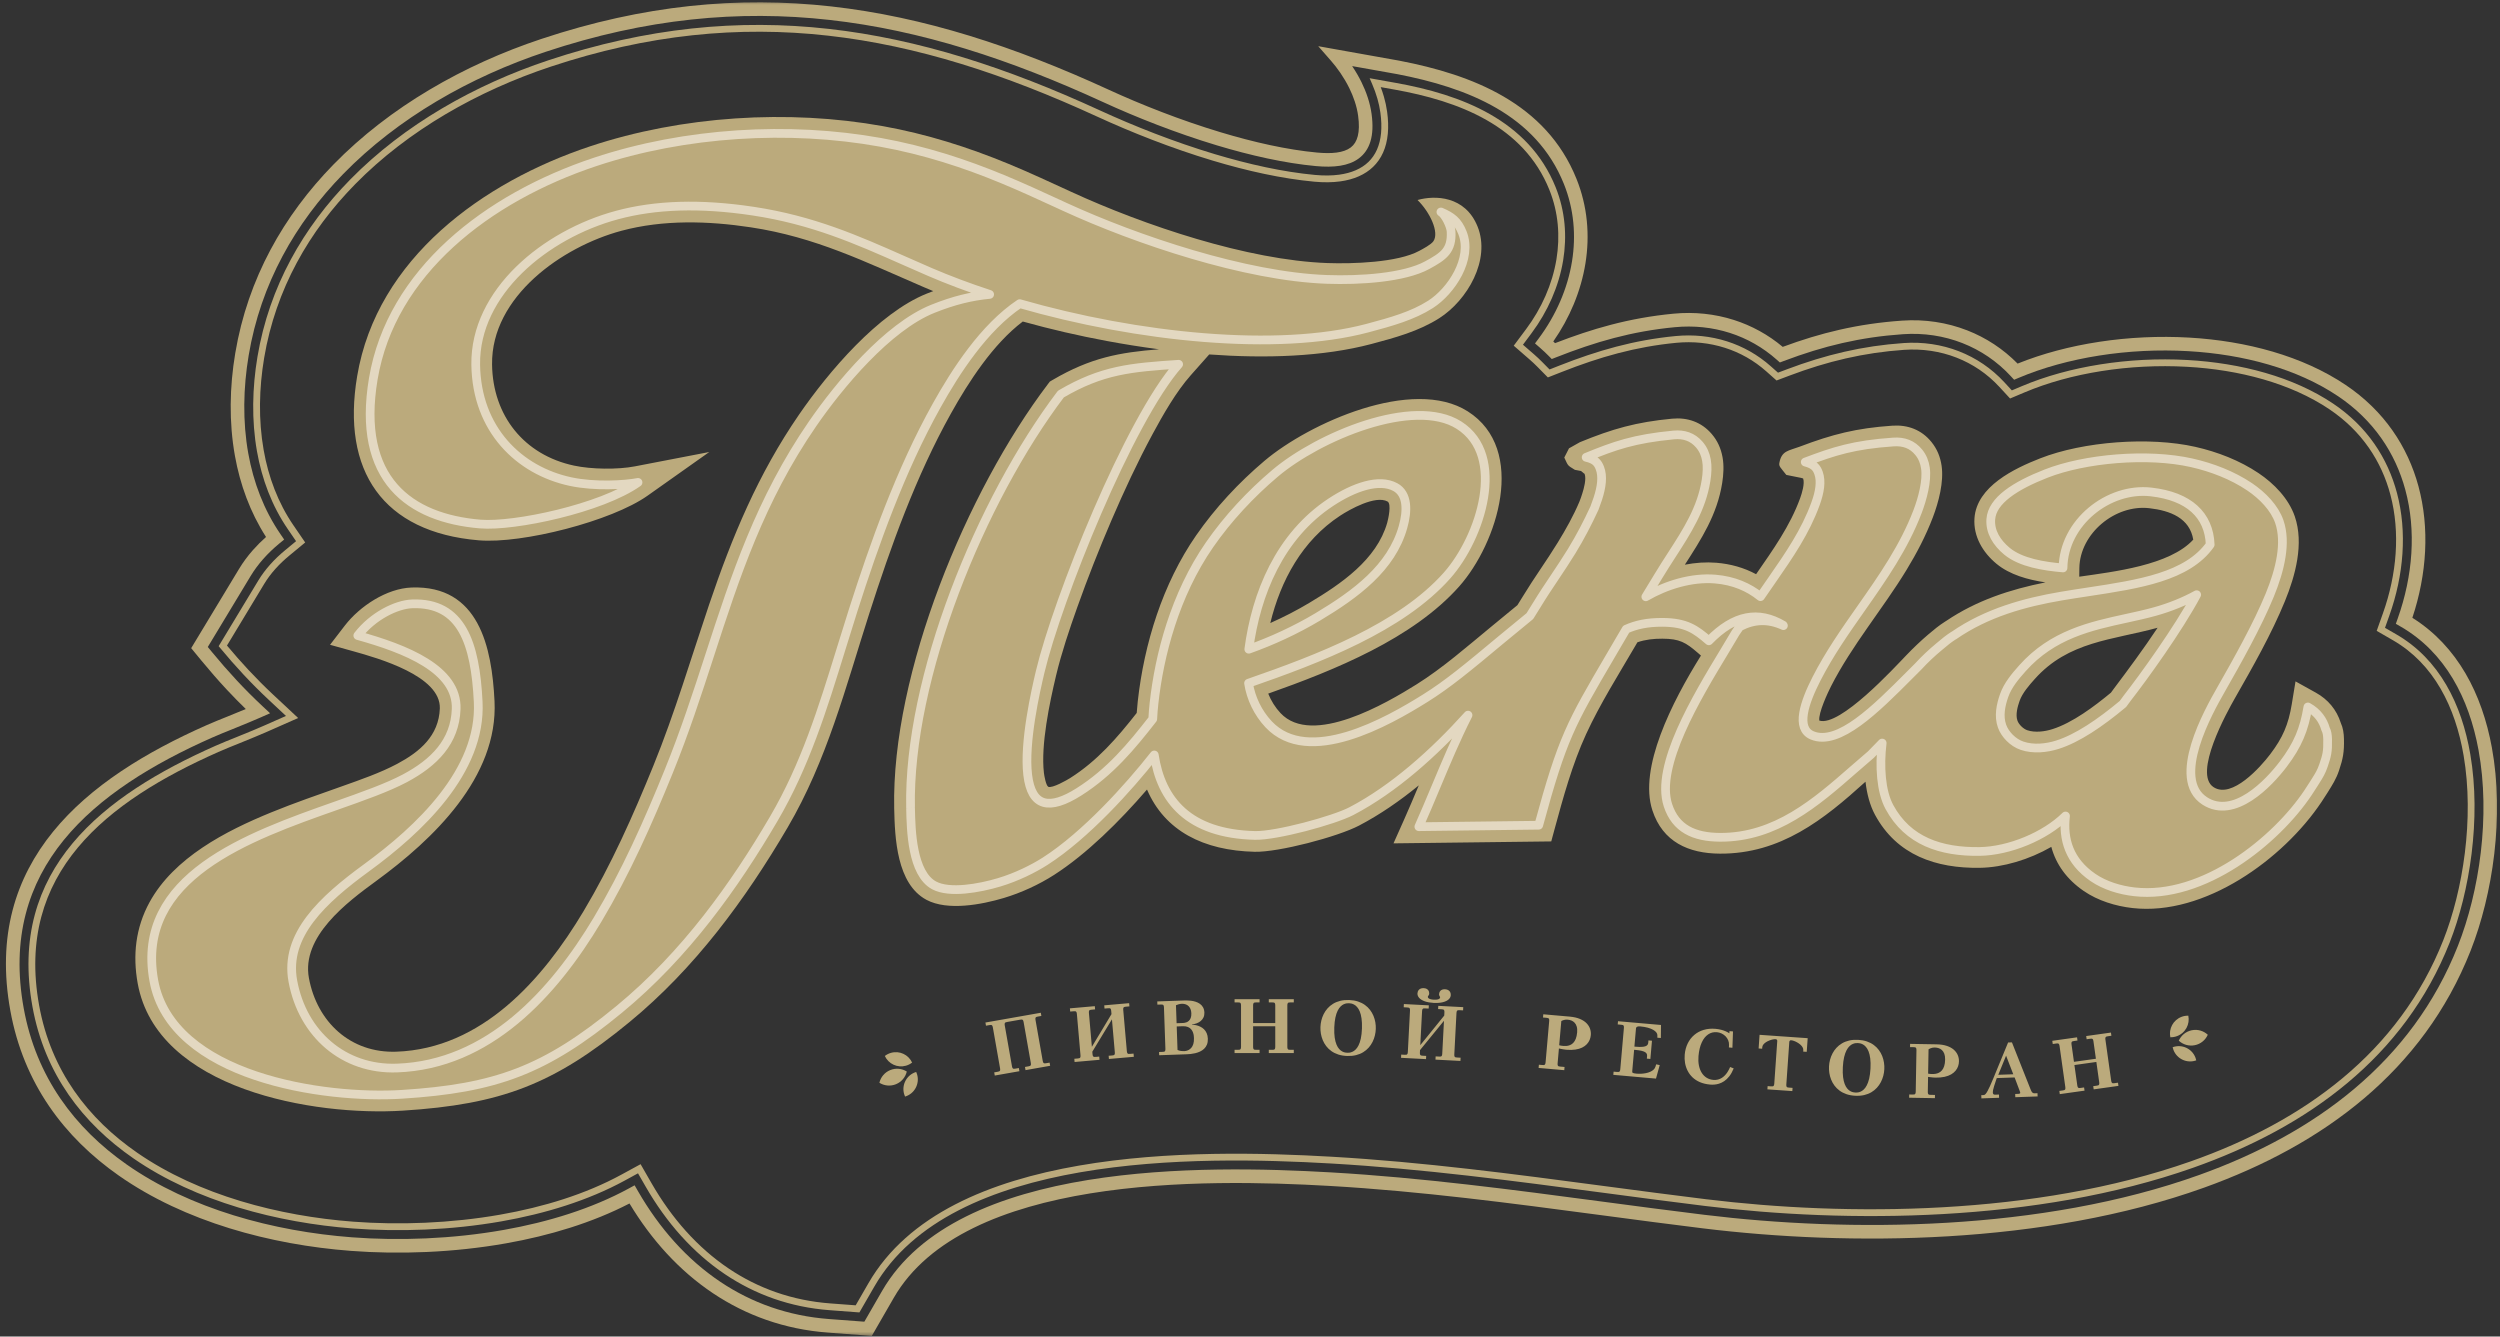 <?xml version="1.0" encoding="UTF-8"?> <svg xmlns="http://www.w3.org/2000/svg" width="260" height="139" viewBox="0 0 260 139" fill="none"><rect x="0" y="0" width="260" height="139" fill="#333333" stroke="none"/> <g clip-path="url(#clip0_406_20)"> <mask id="mask0_406_20" style="mask-type:luminance" maskUnits="userSpaceOnUse" x="0" y="0" width="260" height="139"> <path d="M260 0H0V139H260V0Z" fill="white"></path> </mask> <g mask="url(#mask0_406_20)"> <path fill-rule="evenodd" clip-rule="evenodd" d="M125.758 36.862L123.849 39.014C122.318 40.739 120.955 43.132 119.862 45.158C118.301 48.052 116.903 51.063 115.604 54.084C114.32 57.07 113.121 60.105 112.032 63.168C111.214 65.469 110.398 67.883 109.831 70.26C109.156 73.09 108.229 77.496 108.567 80.378C108.596 80.627 108.769 81.673 109.017 81.824C109.425 82.012 110.968 81.125 111.291 80.921C114.117 79.136 116.191 76.73 118.218 74.147C118.246 73.744 118.282 73.343 118.327 72.942C118.989 66.93 120.929 60.693 124.391 55.693C126.38 52.821 128.846 50.175 131.513 47.921C136.15 44.003 146.924 39.145 152.647 42.782C158.872 46.738 155.73 56.517 151.754 60.992C146.938 66.412 138.832 69.683 131.896 72.136C132.193 72.885 132.632 73.584 133.174 74.162C136.469 77.674 144.223 73.113 147.338 71.164C150.035 69.477 152.597 67.226 155.054 65.204L157.812 62.935C158.008 62.625 158.201 62.314 158.391 62.001C159.542 60.102 160.853 58.307 162.012 56.415C162.846 55.054 163.635 53.653 164.256 52.181C164.373 51.904 164.465 51.613 164.557 51.328C164.719 50.831 165.004 49.799 164.798 49.286C164.797 49.283 164.796 49.28 164.794 49.276C164.723 49.251 164.47 48.994 164.416 48.982L163.785 48.862C162.96 48.358 163.104 48.459 162.686 47.584L163.175 46.627L164.314 45.986C167.715 44.592 170.165 43.9 173.891 43.543C175.499 43.39 176.947 43.89 178.012 45.126C178.624 45.836 178.978 46.636 179.145 47.553C179.303 48.426 179.246 49.362 179.108 50.234C178.585 53.536 176.933 56.073 175.225 58.728C176.318 58.517 177.427 58.438 178.508 58.527C179.98 58.648 181.369 59.037 182.634 59.717C184.374 57.2 186.17 54.702 187.219 51.799C187.395 51.309 187.715 50.282 187.527 49.765C187.526 49.764 187.526 49.763 187.526 49.762C187.457 49.737 187.373 49.715 187.321 49.701L185.775 49.39C185.183 48.631 184.99 48.505 185.051 48.157C185.281 46.853 186.024 46.886 187.142 46.463C190.583 45.16 193.054 44.53 196.793 44.271C198.406 44.159 199.84 44.695 200.869 45.965C201.459 46.693 201.788 47.504 201.925 48.426C202.175 50.117 201.619 52.226 201.014 53.811C200.284 55.726 199.336 57.54 198.27 59.287C195.777 63.373 192.611 67.096 190.432 71.362C190.129 71.957 189.086 74.157 189.21 74.942C191.355 75.61 196.989 69.465 198.273 68.13C199.004 67.37 199.766 66.641 200.569 65.959C201.111 65.498 201.675 65.034 202.277 64.654L202.414 64.569C205.551 62.45 209.062 61.296 212.728 60.568C210.903 60.297 209.016 59.773 207.644 58.642C206.215 57.463 205.211 55.789 205.345 53.889C205.578 50.582 209.498 48.72 212.178 47.669C216.697 45.897 223.569 45.399 228.311 46.472C230.621 46.995 232.928 47.888 234.899 49.212C236.5 50.287 238.02 51.851 238.656 53.7C239.632 56.533 238.722 59.858 237.63 62.528C236.221 65.968 234.289 69.355 232.446 72.585C231.595 74.077 228.054 80.473 230.215 81.867C232.135 83.106 235.11 79.751 236.098 78.447C237.401 76.73 237.993 75.365 238.342 73.247L238.734 70.864L240.846 72.037C242.112 72.74 243.006 73.807 243.44 75.177C243.682 75.7 243.76 76.275 243.772 76.851C243.801 78.202 243.681 78.882 243.258 80.137C242.956 81.034 242.566 81.625 242.08 82.41C241.872 82.746 241.656 83.076 241.437 83.403C237.459 89.356 229.268 95.292 221.776 94.437C220.012 94.236 218.187 93.675 216.714 92.666C214.952 91.458 213.826 89.897 213.336 88.075C211.054 89.394 208.309 90.219 205.895 90.253C201.342 90.318 197.276 88.944 195.004 84.746C194.46 83.741 194.154 82.539 194.012 81.297C189.676 85.231 185.184 88.815 178.869 88.78C175.601 88.762 172.924 87.554 171.85 84.281C170.407 79.882 173.861 73.055 176.899 68.178L176.609 67.927C175.309 66.8 174.678 66.431 172.878 66.423C171.989 66.42 171.122 66.509 170.291 66.798C170.222 66.916 170.152 67.034 170.083 67.153C168.349 70.125 166.395 73.219 164.959 76.342C163.515 79.484 162.571 82.94 161.666 86.268L161.33 87.507L144.924 87.709L146.007 85.282C146.54 84.088 147.049 82.884 147.555 81.678C145.596 83.284 143.516 84.722 141.344 85.859C139.112 87.028 132.977 88.646 130.48 88.586C125.16 88.458 121.142 86.42 119.288 82.112C116.449 85.412 112.999 88.826 109.624 90.991C108.044 92.005 106.184 92.859 104.386 93.394C102.086 94.08 98.546 94.753 96.356 93.584C93.256 91.929 93.062 87.156 92.996 84.066C92.701 69.998 100.542 51.082 108.976 39.956L109.18 39.687L109.47 39.516C113.438 37.188 116.438 36.651 120.536 36.326C118.666 36.08 116.856 35.788 115.149 35.47C112.197 34.922 109.263 34.246 106.37 33.438C103.269 35.786 100.732 39.717 98.899 43.002C95.248 49.545 92.659 56.769 90.38 63.885C87.943 71.494 85.999 79.091 81.92 86.047C77.495 93.592 72.26 100.703 65.468 106.294C57.565 112.8 52.082 114.858 41.909 115.506C32.686 116.094 16.326 113.338 14.321 102.277C13.788 99.34 14.105 96.482 15.546 93.844C18.083 89.2 23.475 86.424 28.19 84.495C30.628 83.498 33.115 82.645 35.595 81.764C37.479 81.094 39.55 80.378 41.314 79.438C43.664 78.186 45.641 76.516 45.742 73.679C45.862 70.3 39.33 68.453 36.754 67.735L34.325 67.058L35.863 65.059C37.412 63.047 40.211 61.193 42.812 61.101C49.808 60.852 51.153 67.29 51.43 72.911C51.822 80.846 45.022 87.316 39.127 91.62C36.102 93.829 31.324 97.401 32.129 101.727C32.979 106.303 36.466 109.542 41.216 109.376C50.115 109.066 56.448 101.869 60.693 94.759C63.569 89.942 65.85 84.803 67.96 79.613C70.188 74.131 71.853 68.481 73.746 62.883C76.141 55.803 78.842 49.305 83.106 43.11C86.15 38.687 91.333 32.56 96.386 30.535C96.61 30.445 96.833 30.359 97.056 30.276C96.727 30.14 96.399 30.002 96.073 29.862C89.957 27.231 84.82 24.659 78.075 23.64C73.647 22.971 68.977 22.832 64.619 24.005C58.453 25.665 51.08 30.85 51.175 37.903C51.246 43.243 54.512 47.321 59.709 48.426C61.523 48.812 64.226 48.849 66.032 48.501L73.766 47.009L67.336 51.559C63.616 54.191 54.331 56.572 49.801 56.194C39.816 55.361 35.49 48.971 37.145 39.117C39.203 26.856 50.253 18.916 61.365 15.221C70.896 12.052 81.985 11.344 91.853 13.125C96.366 13.94 100.668 15.297 104.901 17.047C107.109 17.96 109.272 18.969 111.442 19.967C118.98 23.433 129.756 27.064 138.051 27.358C140.638 27.45 145.356 27.313 147.609 26.086C147.981 25.884 148.838 25.438 149.079 25.08C149.696 24.163 148.727 22.083 147.423 20.801C149.225 20.294 152.377 20.351 153.668 23.561C155.059 27.021 152.598 31.231 149.689 33.089C147.559 34.449 145.067 35.126 142.648 35.769C137.581 37.116 131.573 37.288 125.758 36.862ZM216.242 59.977C219.827 59.458 225.654 58.801 228.099 56.121C227.722 53.889 225.739 53.105 223.513 52.851C219.984 52.449 216.301 55.473 216.253 59.088L216.242 59.977ZM219.537 72.037C219.649 71.884 219.76 71.73 219.874 71.579C221.344 69.626 222.94 67.472 224.39 65.287C219.697 66.57 215.115 66.684 211.602 70.631C211.026 71.278 210.327 72.071 210.038 72.892C209.829 73.486 209.593 74.326 209.815 74.95C209.959 75.354 210.427 75.806 210.837 75.944C211.643 76.216 212.65 76.084 213.442 75.834C215.539 75.174 217.828 73.453 219.537 72.037ZM132.111 64.796C133.51 64.175 134.876 63.472 136.178 62.692C139.437 60.742 143.174 58.223 144.272 54.359C144.37 54.014 144.741 52.392 144.3 52.154C143.051 51.478 140.373 52.975 139.359 53.642C135.435 56.223 133.195 60.36 132.111 64.796Z" fill="#BBAA7C"></path> <path fill-rule="evenodd" clip-rule="evenodd" d="M25.561 73.738C24.881 73.078 24.224 72.406 23.58 71.716C22.701 70.773 21.839 69.782 20.967 68.725L20.202 67.795L19.883 67.408L20.141 66.981L24.856 59.173C25.278 58.474 25.764 57.821 26.298 57.215C26.726 56.731 27.184 56.275 27.667 55.846C26.01 53.264 24.969 50.396 24.434 47.416C23.804 43.907 23.876 40.248 24.468 36.723C25.772 28.957 29.512 22.404 34.679 17.112C40.542 11.107 48.246 6.728 56.305 4.048C66.923 0.518 76.779 -0.414 86.438 0.667C96.082 1.746 105.519 4.831 115.317 9.336C118.664 10.874 122.766 12.497 126.952 13.757C130.377 14.789 133.844 15.575 136.972 15.866C138.491 16.007 139.729 15.902 140.475 15.338C141.174 14.809 141.485 13.784 141.244 12.034C141.105 11.027 140.763 10.054 140.33 9.172C139.77 8.031 139.056 7.042 138.424 6.321L137.095 4.803L139.08 5.158L145.557 6.315L145.564 6.318C149.342 7.046 153.126 8.147 156.365 10.034C159.653 11.949 162.373 14.664 163.956 18.603C165.107 21.466 165.356 24.481 164.886 27.393C164.419 30.285 163.243 33.075 161.542 35.511L161.572 35.539L161.571 35.541L161.726 35.687C163.673 34.933 165.562 34.293 167.506 33.784C169.589 33.238 171.726 32.844 174.054 32.622C176.213 32.416 178.339 32.641 180.327 33.276C182.17 33.865 183.891 34.804 185.403 36.075C187.4 35.337 189.331 34.746 191.298 34.298C193.396 33.819 195.53 33.504 197.823 33.345C200.178 33.182 202.482 33.535 204.591 34.358C206.541 35.12 208.325 36.284 209.831 37.815C214.974 35.737 221.406 34.746 227.681 35.11C233.633 35.456 239.463 37.021 243.948 40.034C247.951 42.724 250.402 46.44 251.521 50.577C252.694 54.912 252.397 59.706 250.885 64.251C255.6 67.205 258.135 72.189 259.153 77.739C260.468 84.904 259.247 93.035 256.941 98.883C252.008 111.387 241.605 119.069 229.224 123.515C212.552 129.503 192.288 129.611 177.07 127.745C173.746 127.338 170.159 126.861 166.574 126.384C157.177 125.135 147.779 123.884 138.314 123.338C131.783 122.962 122.224 122.676 113.378 124.114C104.648 125.534 96.612 128.627 92.954 134.97L90.892 138.547L90.668 138.934L90.228 138.901L86.11 138.591C81.588 138.252 77.584 136.794 74.144 134.493C70.65 132.156 67.743 128.949 65.467 125.161C61.61 127.16 57.17 128.504 52.619 129.309C47.142 130.279 41.489 130.472 36.495 130.091C28.139 129.456 19.199 127.063 12.335 122.246C6.691 118.286 2.451 112.695 1.075 105.106C-0.336 97.327 1.617 91.289 5.527 86.484C9.395 81.73 15.169 78.215 21.479 75.421C22.173 75.114 22.92 74.814 23.666 74.515C24.211 74.296 24.757 74.077 25.314 73.841H25.317L25.561 73.738ZM24.615 70.752C25.48 71.681 26.369 72.572 27.306 73.447L28.089 74.179L27.109 74.612C26.863 74.722 26.488 74.879 26.159 75.017L25.867 75.141L25.868 75.141C25.327 75.371 24.759 75.599 24.192 75.827C23.484 76.111 22.774 76.395 22.049 76.716C15.919 79.431 10.326 82.825 6.623 87.375C2.963 91.874 1.138 97.539 2.465 104.857C3.765 112.032 7.79 117.328 13.149 121.089C19.784 125.745 28.468 128.061 36.6 128.68C41.486 129.052 47.015 128.863 52.376 127.914C57.032 127.09 61.551 125.695 65.395 123.601L66 123.271L66.344 123.869C68.562 127.728 71.441 130.985 74.93 133.319C78.17 135.486 81.945 136.859 86.216 137.18L89.892 137.456L91.731 134.267C95.646 127.477 104.053 124.198 113.151 122.719C122.134 121.259 131.795 121.546 138.391 121.927C147.899 122.475 157.328 123.73 166.756 124.983C170.161 125.436 173.567 125.889 177.242 126.339C192.297 128.184 212.322 128.086 228.748 122.186C240.771 117.868 250.863 110.436 255.623 98.368C257.849 92.725 259.029 84.888 257.764 77.993C256.779 72.627 254.307 67.843 249.679 65.171L249.167 64.876L249.363 64.324C250.943 59.88 251.298 55.17 250.154 50.943C249.121 47.122 246.857 43.691 243.162 41.208C238.899 38.343 233.32 36.853 227.603 36.522C221.349 36.159 214.948 37.18 209.926 39.303L209.468 39.496L209.131 39.131C207.706 37.584 205.978 36.419 204.076 35.676C202.161 34.928 200.065 34.608 197.917 34.756C195.694 34.91 193.631 35.215 191.609 35.676C189.584 36.138 187.59 36.76 185.507 37.546L185.106 37.697L184.787 37.413C183.342 36.128 181.682 35.19 179.9 34.621C178.094 34.044 176.157 33.84 174.187 34.028C171.941 34.242 169.876 34.623 167.861 35.151C165.849 35.678 163.876 36.358 161.815 37.17L161.383 37.34L161.054 37.007C160.889 36.84 160.738 36.692 160.607 36.569H160.604C160.447 36.422 160.291 36.28 160.136 36.146L159.64 35.716L160.031 35.191C161.804 32.812 163.028 30.042 163.491 27.171C163.921 24.503 163.696 21.744 162.644 19.129C161.194 15.519 158.689 13.023 155.657 11.257C152.58 9.464 148.948 8.412 145.308 7.709L145.307 7.71L140.624 6.874C140.968 7.385 141.302 7.949 141.598 8.552C142.092 9.559 142.483 10.677 142.644 11.846C142.965 14.176 142.444 15.623 141.328 16.467C140.26 17.274 138.697 17.444 136.845 17.272C133.6 16.97 130.041 16.166 126.547 15.114C122.308 13.837 118.139 12.187 114.73 10.62C105.064 6.176 95.765 3.134 86.283 2.073C76.817 1.013 67.156 1.927 56.748 5.388C48.893 8 41.391 12.261 35.692 18.097C30.716 23.194 27.116 29.497 25.863 36.955C25.296 40.335 25.224 43.831 25.823 47.167C26.36 50.16 27.439 53.03 29.186 55.578L29.552 56.11L29.053 56.522C28.448 57.022 27.878 57.564 27.361 58.151C26.88 58.696 26.445 59.28 26.068 59.904L21.611 67.285L22.058 67.828C22.898 68.847 23.742 69.815 24.615 70.752Z" fill="#BBAA7C"></path> <path fill-rule="evenodd" clip-rule="evenodd" d="M143.596 9.06C143.72 9.387 143.83 9.718 143.926 10.051C144.074 10.566 144.188 11.091 144.261 11.622C144.375 12.455 144.397 13.214 144.333 13.902C144.196 15.384 143.661 16.528 142.803 17.354C141.951 18.175 140.787 18.672 139.384 18.865C138.566 18.977 137.664 18.986 136.694 18.896C133.325 18.583 129.698 17.778 126.118 16.703C121.87 15.428 117.677 13.77 114.049 12.102C104.527 7.724 95.394 4.746 86.109 3.707C76.833 2.669 67.398 3.566 57.264 6.936C49.719 9.445 42.464 13.532 36.949 19.145C32.153 24.027 28.674 30.066 27.472 37.225C26.945 40.363 26.865 43.652 27.42 46.803C27.912 49.598 28.906 52.283 30.532 54.654L31.558 56.151L31.74 56.417L31.491 56.623L30.093 57.778C29.576 58.206 29.088 58.665 28.648 59.156C28.208 59.647 27.808 60.177 27.464 60.747L23.606 67.136C24.335 68.009 25.081 68.858 25.849 69.681C26.676 70.566 27.531 71.424 28.421 72.256L30.616 74.307L31.008 74.673L30.518 74.89L27.769 76.104C27.529 76.209 27.193 76.351 26.856 76.493L26.505 76.642C25.957 76.875 25.406 77.096 24.856 77.317C24.144 77.602 23.433 77.887 22.711 78.206C16.943 80.761 11.638 83.904 8.102 88.14C4.589 92.348 2.817 97.653 4.07 104.565C5.303 111.364 9.163 116.357 14.285 119.894C20.676 124.31 29.036 126.469 36.725 127.054C41.49 127.416 46.846 127.233 52.014 126.326C56.537 125.533 60.913 124.186 64.615 122.168L66.318 121.24L66.621 121.075L66.793 121.374L67.76 123.056C69.852 126.696 72.542 129.748 75.79 131.931C78.824 133.97 82.352 135.254 86.339 135.554L88.991 135.753L90.319 133.451C94.43 126.32 102.952 122.826 112.226 121.22C121.442 119.623 131.407 119.89 138.487 120.299C148.024 120.849 157.487 122.107 166.95 123.364C170.395 123.822 173.84 124.28 177.441 124.721C191.99 126.504 211.685 126.48 227.836 120.783C239.609 116.63 249.497 109.458 254.107 97.768C256.144 92.606 257.336 85.137 256.217 78.579C255.357 73.541 253.129 69.046 248.863 66.584L247.432 65.757L247.176 65.609L247.274 65.334L247.828 63.777C249.275 59.706 249.636 55.369 248.607 51.474C247.684 47.979 245.638 44.836 242.252 42.561C238.224 39.855 232.894 38.45 227.426 38.145C221.459 37.812 215.337 38.787 210.562 40.805L209.276 41.348L209.047 41.444L208.879 41.262L207.933 40.236C206.67 38.866 205.145 37.843 203.475 37.192C201.775 36.53 199.92 36.252 198.031 36.383C195.924 36.529 193.925 36.828 191.96 37.277C189.993 37.726 188.059 38.326 186.083 39.072L184.96 39.496L184.76 39.571L184.601 39.429L183.704 38.631C182.426 37.493 180.96 36.671 179.392 36.172C177.789 35.662 176.076 35.486 174.343 35.651C172.224 35.854 170.231 36.223 168.275 36.735C166.32 37.248 164.396 37.906 162.415 38.687L161.195 39.167L160.979 39.252L160.814 39.086L159.894 38.153C159.762 38.019 159.626 37.887 159.49 37.758C159.348 37.626 159.207 37.498 159.067 37.377L157.677 36.169L157.428 35.953L157.624 35.691L158.725 34.214C160.324 32.069 161.44 29.565 161.87 26.97C162.267 24.566 162.075 22.083 161.132 19.737C159.793 16.404 157.438 14.1 154.595 12.482C151.729 10.851 148.359 9.911 145.022 9.315L143.596 9.06ZM143.245 10.245C143.099 9.736 142.916 9.232 142.703 8.738L142.442 8.134L143.09 8.25L145.146 8.617C148.549 9.225 151.994 10.189 154.944 11.868C157.917 13.56 160.382 15.975 161.788 19.474C162.782 21.946 162.984 24.558 162.567 27.083C162.118 29.793 160.956 32.404 159.292 34.636V34.638L158.387 35.851L159.53 36.843C159.683 36.976 159.832 37.11 159.974 37.243C160.118 37.379 160.26 37.517 160.398 37.657L161.154 38.424L162.158 38.028C164.158 37.24 166.107 36.573 168.098 36.051C170.087 35.53 172.116 35.155 174.277 34.948C176.104 34.774 177.912 34.96 179.605 35.499C181.27 36.029 182.823 36.899 184.174 38.102L184.912 38.758L185.834 38.41C187.84 37.653 189.804 37.044 191.803 36.587C193.804 36.13 195.839 35.825 197.984 35.677C199.974 35.539 201.932 35.833 203.73 36.533C205.501 37.223 207.117 38.307 208.454 39.757L209.232 40.601L210.288 40.154C215.159 38.096 221.395 37.1 227.464 37.439C233.05 37.751 238.505 39.193 242.645 41.974C246.186 44.353 248.325 47.64 249.291 51.294C250.357 55.331 249.988 59.814 248.495 64.012L248.039 65.293L249.215 65.972C253.691 68.556 256.021 73.231 256.914 78.46C258.056 85.15 256.841 92.764 254.766 98.026C250.068 109.937 240.024 117.234 228.071 121.45C211.801 127.189 191.986 127.217 177.355 125.424C173.956 125.008 170.406 124.536 166.859 124.064C157.414 122.809 147.968 121.554 138.448 121.004C131.405 120.598 121.495 120.332 112.345 121.917C103.254 123.491 94.915 126.892 90.931 133.803L89.491 136.298L89.379 136.492L89.159 136.476L86.286 136.26C82.173 135.951 78.532 134.624 75.397 132.518C72.056 130.272 69.293 127.14 67.148 123.408L66.353 122.025L64.953 122.789C61.176 124.847 56.727 126.218 52.136 127.024C46.909 127.941 41.491 128.126 36.672 127.76C28.876 127.166 20.391 124.971 13.883 120.476C8.617 116.838 4.646 111.698 3.375 104.69C2.079 97.542 3.918 92.048 7.559 87.686C11.177 83.352 16.57 80.151 22.425 77.558C23.125 77.249 23.86 76.954 24.593 76.661C25.14 76.441 25.689 76.221 26.229 75.992H26.231L26.583 75.843C26.851 75.73 27.122 75.615 27.484 75.456L29.743 74.458L27.939 72.773C27.037 71.93 26.17 71.06 25.332 70.163C24.493 69.264 23.684 68.341 22.901 67.395L22.74 67.201L22.87 66.986L26.859 60.381C27.223 59.778 27.65 59.213 28.122 58.686C28.593 58.16 29.106 57.676 29.642 57.233L30.791 56.283L29.948 55.053C28.261 52.593 27.232 49.813 26.723 46.925C26.154 43.693 26.236 40.322 26.775 37.109C28.003 29.795 31.553 23.63 36.446 18.649C42.042 12.954 49.398 8.808 57.043 6.266C67.281 2.861 76.814 1.955 86.187 3.004C95.552 4.051 104.755 7.051 114.343 11.46C117.941 13.114 122.102 14.758 126.32 16.025C129.865 17.089 133.446 17.885 136.758 18.193C137.674 18.279 138.524 18.27 139.291 18.165C140.543 17.992 141.573 17.558 142.314 16.845C143.049 16.137 143.51 15.14 143.631 13.838C143.689 13.205 143.668 12.498 143.561 11.716C143.494 11.229 143.387 10.736 143.246 10.245H143.245Z" fill="#BBAA7C"></path> <path fill-rule="evenodd" clip-rule="evenodd" d="M148.774 31.656C146.923 32.838 144.722 33.459 142.212 34.126C132.857 36.614 118.283 35.105 106.048 31.58C102.325 34.076 99.393 38.628 97.415 42.173C93.627 48.961 90.913 56.649 88.761 63.367C88.317 64.754 87.893 66.125 87.475 67.481C85.556 73.698 83.739 79.586 80.454 85.187C76.443 92.025 71.331 99.266 64.388 104.981C56.673 111.333 51.532 113.19 41.802 113.809C33.777 114.321 17.825 112.067 15.995 101.974C14.037 91.175 25.816 87.019 34.947 83.797C37.74 82.812 40.285 81.914 42.114 80.94C45.145 79.325 47.321 77.143 47.442 73.74C47.59 69.597 42.19 67.485 37.212 66.097C38.783 64.056 41.231 62.859 42.873 62.801C48.004 62.618 49.43 66.876 49.732 72.995C50.09 80.228 43.522 86.307 38.125 90.247C33.604 93.548 29.563 97.231 30.457 102.039C31.482 107.551 35.763 111.269 41.276 111.076C50.8 110.745 57.569 103.311 62.154 95.632C65.09 90.715 67.406 85.501 69.536 80.254C71.207 76.147 72.519 72.108 73.816 68.117C76.468 59.958 79.054 51.999 84.508 44.075C87.266 40.067 92.301 34.004 97.019 32.114C99.215 31.234 101.039 30.799 102.923 30.619C100.746 29.905 98.67 29.128 96.745 28.3C95.806 27.896 94.886 27.488 93.972 27.083C89.149 24.946 84.517 22.893 78.329 21.959C72.793 21.123 68.157 21.292 64.178 22.363C56.707 24.374 49.373 30.385 49.475 37.926C49.566 44.66 53.979 48.947 59.356 50.09C61.867 50.625 64.97 50.438 66.355 50.171C62.553 52.861 53.495 54.796 49.944 54.5C42.601 53.887 37.064 49.874 38.822 39.399C40.689 28.283 50.691 20.564 61.903 16.835C71.257 13.725 82.086 13.091 91.551 14.799C96.228 15.643 100.38 17.019 104.252 18.62C106.203 19.427 108.081 20.291 109.969 21.161C110.223 21.278 110.477 21.395 110.732 21.512C118.23 24.959 129.562 28.76 137.992 29.058C141.416 29.18 146.014 28.893 148.424 27.58C150.137 26.647 151.019 26.047 150.914 24.077C150.884 23.509 150.32 22.328 149.855 22.046C150.995 22.538 151.61 22.999 152.091 24.196C153.175 26.892 150.923 30.284 148.774 31.656ZM137.053 64.152C134.728 65.543 132.233 66.68 129.875 67.519C130.641 61.776 133.064 55.748 138.425 52.222C140.814 50.651 143.419 49.743 145.11 50.658C146.411 51.362 146.393 53.121 145.909 54.825C144.704 59.063 140.997 61.79 137.053 64.152ZM213.953 77.457C216.048 76.798 218.392 75.209 220.786 73.212C220.947 72.994 221.097 72.789 221.233 72.602C222.859 70.524 226.552 65.417 228.454 61.849C227.17 62.556 225.704 63.155 224.111 63.6C223.159 63.867 222.163 64.083 221.146 64.305C217.447 65.11 213.469 65.975 210.333 69.501C209.57 70.357 208.808 71.265 208.434 72.328C208.084 73.323 207.838 74.466 208.213 75.52C208.516 76.373 209.346 77.237 210.294 77.556C211.479 77.956 212.836 77.809 213.953 77.457ZM217.216 61.546C222.448 60.752 227.495 59.985 229.859 56.643C229.736 53.563 227.658 51.612 223.706 51.162C219.29 50.659 214.616 54.337 214.554 59.066C212.584 58.897 210.177 58.526 208.727 57.33C207.662 56.452 206.951 55.306 207.042 54.009C207.181 52.038 209.606 50.505 212.8 49.253C216.827 47.674 223.36 47.096 227.937 48.132C230.048 48.609 232.168 49.427 233.952 50.624C235.316 51.541 236.561 52.835 237.049 54.253C237.803 56.444 237.139 59.24 236.057 61.884C234.775 65.015 232.686 68.733 230.97 71.743C229.709 73.954 225.737 81.002 229.295 83.297C232.354 85.272 235.961 81.445 237.454 79.475C238.968 77.48 239.635 75.867 240.021 73.524C241.046 74.093 241.599 74.91 241.855 75.809C242.015 76.091 242.064 76.482 242.073 76.887C242.101 78.193 241.989 78.581 241.648 79.594C241.42 80.27 241.174 80.66 240.843 81.184C240.777 81.288 240.708 81.397 240.635 81.515C240.444 81.822 240.24 82.136 240.024 82.459C236.721 87.402 229.145 93.566 221.97 92.748C220.481 92.578 218.911 92.109 217.676 91.263C215.206 89.571 214.529 87.285 214.814 84.863C212.687 86.963 208.96 88.508 205.871 88.553C201.853 88.609 198.421 87.484 196.501 83.937C195.611 82.293 195.456 79.68 195.746 77.276C195.374 77.666 194.984 78.067 194.571 78.48C193.978 78.98 193.381 79.502 192.776 80.031C188.897 83.425 184.682 87.112 178.88 87.08C176.188 87.065 174.267 86.187 173.467 83.75C172.128 79.669 176.461 72.504 179.312 67.788C179.752 67.06 180.157 66.391 180.5 65.8L180.93 65.178C182.452 64.392 183.911 64.349 185.475 65.066L185.45 65.019C182.9 63.521 180.389 63.901 177.724 66.642C176.357 65.458 175.361 64.733 172.886 64.723C171.316 64.717 170.14 64.976 169.122 65.436C168.952 65.722 168.783 66.009 168.616 66.296C168.204 67.003 167.819 67.658 167.46 68.271C163.367 75.252 162.495 76.74 160.026 85.822L147.561 85.976C148.181 84.587 148.769 83.183 149.357 81.779C150.403 79.284 151.448 76.788 152.675 74.374C149.123 78.325 144.937 82.059 140.556 84.353C138.707 85.322 132.715 86.939 130.522 86.886C123.614 86.72 120.754 83.218 120.044 78.516C117.368 81.924 112.889 86.878 108.707 89.56C107.499 90.335 105.739 91.217 103.902 91.765C101.835 92.381 98.757 92.937 97.157 92.084C94.841 90.847 94.746 86.313 94.699 84.091L94.698 84.03C94.414 70.538 102.003 51.972 110.332 40.984C114.634 38.46 117.59 38.217 122.578 37.885C117.424 43.695 109.969 62.362 108.178 69.866C107.707 71.84 106.485 77.216 106.879 80.577C107.279 83.97 109.163 84.277 112.2 82.359C115.442 80.312 117.689 77.599 119.886 74.777C119.912 74.234 119.957 73.684 120.018 73.129C120.566 68.157 122.177 61.88 125.79 56.662C127.684 53.927 130.071 51.368 132.612 49.221C137.122 45.41 147.031 41.229 151.735 44.218C156.723 47.388 154.018 55.885 150.484 59.862C145.676 65.273 137.142 68.52 129.85 71.052C130.084 72.594 130.819 74.136 131.935 75.326C136.079 79.741 144.306 75.068 148.241 72.606C150.56 71.156 152.632 69.443 156.136 66.518L159.104 64.076C159.356 63.681 159.604 63.283 159.846 62.883C160.43 61.92 161.062 60.976 161.693 60.031C162.296 59.128 162.9 58.224 163.463 57.304C164.335 55.88 165.116 54.379 165.824 52.842C165.949 52.518 166.066 52.189 166.176 51.854C166.558 50.678 166.732 49.534 166.377 48.652C166.172 48.142 165.901 47.775 164.96 47.56C167.927 46.344 169.924 45.632 174.054 45.237C175.132 45.134 176.033 45.434 176.724 46.236C177.142 46.721 177.361 47.246 177.472 47.858C177.585 48.477 177.548 49.218 177.429 49.969C176.964 52.906 175.451 55.25 173.847 57.736C173.393 58.44 172.932 59.154 172.485 59.896C172.049 60.621 171.608 61.343 171.166 62.065C173.292 60.83 175.94 60.022 178.369 60.222C180.321 60.383 181.867 61.07 183.09 62.051L183.967 60.781C184.086 60.609 184.204 60.438 184.323 60.267C186.08 57.73 187.761 55.303 188.819 52.377C189.24 51.212 189.451 50.073 189.125 49.182C188.937 48.667 188.679 48.294 187.745 48.054C190.751 46.916 192.771 46.255 196.912 45.968C197.994 45.893 198.883 46.215 199.548 47.036C199.95 47.531 200.152 48.062 200.243 48.676C200.44 50.005 199.935 51.871 199.426 53.206C198.729 55.035 197.828 56.749 196.819 58.401C195.795 60.081 194.673 61.679 193.553 63.276C191.898 65.635 190.247 67.99 188.919 70.589C187.644 73.086 186.744 75.757 188.467 76.48C191.206 77.626 195.11 73.71 198.561 70.249C198.878 69.93 199.192 69.616 199.5 69.31C200.17 68.58 200.9 67.895 201.671 67.255C202.211 66.786 202.718 66.388 203.185 66.094L203.189 66.1C206.634 63.717 210.561 62.645 214.382 61.994C215.323 61.834 216.273 61.689 217.216 61.546Z" fill="url(#paint0_linear_406_20)"></path> <path d="M94.698 84.03C94.414 70.538 102.003 51.972 110.332 40.984C114.634 38.46 117.59 38.217 122.578 37.885C117.424 43.695 109.969 62.362 108.178 69.866C107.707 71.84 106.485 77.216 106.879 80.577C107.279 83.97 109.163 84.277 112.2 82.359C115.442 80.312 117.689 77.599 119.886 74.777C119.912 74.234 119.957 73.684 120.018 73.129C120.566 68.157 122.177 61.88 125.79 56.662C127.684 53.927 130.071 51.368 132.612 49.221C137.122 45.41 147.031 41.229 151.735 44.218C156.723 47.388 154.018 55.885 150.484 59.862C145.676 65.273 137.142 68.52 129.85 71.052C130.084 72.594 130.819 74.136 131.935 75.326C136.079 79.741 144.306 75.068 148.241 72.606C150.56 71.156 152.632 69.443 156.136 66.518L159.104 64.076C159.356 63.681 159.604 63.283 159.846 62.883C160.43 61.92 161.062 60.976 161.693 60.031C162.296 59.128 162.9 58.224 163.463 57.304C164.335 55.88 165.116 54.379 165.824 52.842C165.949 52.518 166.066 52.189 166.176 51.854C166.558 50.678 166.732 49.534 166.377 48.652C166.172 48.142 165.901 47.775 164.96 47.56C167.927 46.344 169.924 45.632 174.054 45.237C175.132 45.134 176.033 45.434 176.724 46.236C177.142 46.721 177.361 47.246 177.472 47.858C177.585 48.477 177.548 49.218 177.429 49.969C176.964 52.906 175.451 55.25 173.847 57.736C173.393 58.44 172.932 59.154 172.485 59.896C172.049 60.621 171.608 61.343 171.166 62.065C173.292 60.83 175.94 60.022 178.369 60.222C180.321 60.383 181.867 61.07 183.09 62.051L183.967 60.781C184.086 60.609 184.204 60.438 184.323 60.267C186.08 57.73 187.761 55.303 188.819 52.377C189.24 51.212 189.451 50.073 189.125 49.182C188.937 48.667 188.679 48.294 187.745 48.054C190.751 46.916 192.771 46.255 196.912 45.968C197.994 45.893 198.883 46.215 199.548 47.036C199.95 47.531 200.152 48.062 200.243 48.676C200.44 50.005 199.935 51.871 199.426 53.206C198.729 55.035 197.828 56.749 196.819 58.401C195.795 60.081 194.673 61.679 193.553 63.276C191.898 65.635 190.247 67.99 188.919 70.589C187.644 73.086 186.744 75.757 188.467 76.48C191.206 77.626 195.11 73.71 198.561 70.249C198.878 69.93 199.192 69.616 199.5 69.31C200.17 68.58 200.9 67.895 201.671 67.255C202.211 66.786 202.718 66.388 203.185 66.094L203.189 66.1C206.634 63.717 210.561 62.645 214.382 61.994C215.323 61.834 216.273 61.689 217.216 61.546C222.448 60.752 227.495 59.985 229.859 56.643C229.736 53.563 227.658 51.612 223.706 51.162C219.29 50.659 214.616 54.337 214.554 59.066C212.584 58.897 210.177 58.526 208.727 57.33C207.662 56.452 206.951 55.306 207.042 54.009C207.181 52.038 209.606 50.505 212.8 49.253C216.827 47.674 223.36 47.096 227.937 48.132C230.048 48.609 232.168 49.427 233.952 50.624C235.316 51.541 236.561 52.835 237.049 54.253C237.803 56.444 237.139 59.24 236.057 61.884C234.775 65.015 232.686 68.733 230.97 71.743C229.709 73.954 225.737 81.002 229.295 83.297C232.354 85.272 235.961 81.445 237.454 79.475C238.968 77.48 239.635 75.867 240.021 73.524C241.046 74.093 241.599 74.91 241.855 75.809C242.015 76.091 242.064 76.482 242.073 76.887C242.101 78.193 241.989 78.581 241.648 79.594C241.42 80.27 241.174 80.66 240.843 81.184C240.777 81.288 240.708 81.397 240.635 81.515C240.444 81.822 240.24 82.136 240.024 82.459C236.721 87.402 229.145 93.566 221.97 92.748C220.481 92.578 218.911 92.109 217.676 91.263C215.206 89.571 214.529 87.285 214.814 84.863C212.687 86.963 208.96 88.508 205.871 88.553C201.853 88.609 198.421 87.484 196.501 83.937C195.611 82.293 195.456 79.68 195.746 77.276C195.374 77.666 194.984 78.067 194.571 78.48C193.978 78.98 193.381 79.502 192.776 80.031C188.897 83.425 184.682 87.112 178.88 87.08C176.188 87.065 174.267 86.187 173.467 83.75C172.128 79.669 176.461 72.504 179.312 67.788C179.752 67.06 180.157 66.391 180.5 65.8L180.93 65.178C182.452 64.392 183.911 64.349 185.475 65.066L185.45 65.019C182.9 63.521 180.389 63.901 177.724 66.642C176.357 65.458 175.361 64.733 172.886 64.723C171.316 64.717 170.14 64.976 169.122 65.436C168.952 65.722 168.783 66.009 168.616 66.296C168.204 67.003 167.819 67.658 167.46 68.271C163.367 75.252 162.495 76.74 160.026 85.822L147.561 85.976C148.181 84.587 148.769 83.183 149.357 81.779C150.403 79.284 151.448 76.788 152.675 74.374C149.123 78.325 144.937 82.059 140.556 84.353C138.707 85.322 132.715 86.939 130.522 86.886C123.614 86.72 120.754 83.218 120.044 78.516C117.368 81.924 112.889 86.878 108.707 89.56C107.499 90.335 105.739 91.217 103.902 91.765C101.835 92.381 98.757 92.937 97.157 92.084C94.841 90.847 94.746 86.313 94.699 84.091M94.698 84.03L94.699 84.091M94.698 84.03C94.698 84.05 94.699 84.071 94.699 84.091M142.212 34.126C144.722 33.459 146.923 32.838 148.774 31.656C150.923 30.284 153.175 26.892 152.091 24.196C151.61 22.999 150.995 22.538 149.855 22.046C150.32 22.328 150.884 23.509 150.914 24.077C151.019 26.047 150.137 26.647 148.424 27.58C146.014 28.893 141.416 29.18 137.992 29.058C129.562 28.76 118.23 24.959 110.732 21.512C110.477 21.395 110.223 21.278 109.969 21.161C108.081 20.291 106.203 19.427 104.252 18.62C100.38 17.019 96.228 15.643 91.551 14.799C82.086 13.091 71.257 13.725 61.903 16.835C50.691 20.564 40.689 28.283 38.822 39.399C37.064 49.874 42.601 53.887 49.944 54.5C53.495 54.796 62.553 52.861 66.355 50.171C64.97 50.438 61.867 50.625 59.356 50.09C53.979 48.947 49.566 44.66 49.475 37.926C49.373 30.385 56.707 24.374 64.178 22.363C68.157 21.292 72.793 21.123 78.329 21.959C84.517 22.893 89.149 24.946 93.972 27.083C94.886 27.488 95.806 27.896 96.745 28.3C98.67 29.128 100.746 29.905 102.923 30.619C101.039 30.799 99.215 31.234 97.019 32.114C92.301 34.004 87.266 40.067 84.508 44.075C79.054 51.999 76.468 59.958 73.816 68.117C72.519 72.108 71.207 76.147 69.536 80.254C67.406 85.501 65.09 90.715 62.154 95.632C57.569 103.311 50.8 110.745 41.276 111.076C35.763 111.269 31.482 107.551 30.457 102.039C29.563 97.231 33.604 93.548 38.125 90.247C43.522 86.307 50.09 80.228 49.732 72.995C49.43 66.876 48.004 62.618 42.873 62.801C41.231 62.859 38.783 64.056 37.212 66.097C42.19 67.485 47.59 69.597 47.442 73.74C47.321 77.143 45.145 79.325 42.114 80.94C40.285 81.914 37.74 82.812 34.947 83.797C25.816 87.019 14.037 91.175 15.995 101.974C17.825 112.067 33.777 114.321 41.802 113.809C51.532 113.19 56.673 111.333 64.388 104.981C71.331 99.266 76.443 92.025 80.454 85.187C83.739 79.586 85.556 73.698 87.475 67.481C87.893 66.125 88.317 64.754 88.761 63.367C90.913 56.649 93.627 48.961 97.415 42.173C99.393 38.628 102.325 34.076 106.048 31.58C118.283 35.105 132.857 36.614 142.212 34.126ZM129.875 67.519C132.233 66.68 134.728 65.543 137.053 64.152C140.997 61.79 144.704 59.063 145.909 54.825C146.393 53.121 146.411 51.362 145.11 50.658C143.419 49.743 140.814 50.651 138.425 52.222C133.064 55.748 130.641 61.776 129.875 67.519ZM220.786 73.212C218.392 75.209 216.048 76.798 213.953 77.457C212.836 77.809 211.479 77.956 210.294 77.556C209.346 77.237 208.516 76.373 208.213 75.52C207.838 74.466 208.084 73.323 208.434 72.328C208.808 71.265 209.57 70.357 210.333 69.501C213.469 65.975 217.447 65.11 221.146 64.305C222.163 64.083 223.159 63.867 224.111 63.6C225.704 63.155 227.17 62.556 228.454 61.849C226.552 65.417 222.859 70.524 221.233 72.602C221.097 72.789 220.947 72.994 220.786 73.212Z" stroke="#E3D8C1" stroke-width="0.907" stroke-linejoin="round"></path> <path fill-rule="evenodd" clip-rule="evenodd" d="M102.484 106.343L102.542 106.673L102.905 106.61C102.968 106.596 103.022 106.592 103.069 106.594C103.115 106.596 103.154 106.617 103.186 106.658C103.217 106.697 103.241 106.766 103.259 106.864L104.006 111.103C104.023 111.201 104.024 111.274 104.008 111.322C103.992 111.369 103.963 111.403 103.92 111.421C103.877 111.439 103.824 111.453 103.761 111.463L103.398 111.527L103.457 111.857L106.017 111.406L105.959 111.075L105.596 111.139C105.534 111.151 105.479 111.157 105.433 111.155C105.386 111.152 105.347 111.13 105.316 111.091C105.284 111.052 105.26 110.983 105.243 110.885L104.495 106.646C104.478 106.548 104.477 106.475 104.493 106.427C104.509 106.378 104.539 106.346 104.582 106.328C104.624 106.309 104.677 106.295 104.741 106.286L106.104 106.046C106.166 106.032 106.221 106.027 106.267 106.03C106.314 106.033 106.353 106.053 106.384 106.094C106.416 106.133 106.44 106.202 106.457 106.3L107.204 110.539C107.222 110.637 107.223 110.71 107.206 110.758C107.19 110.805 107.161 110.839 107.118 110.857C107.075 110.876 107.022 110.889 106.959 110.899L106.597 110.963L106.655 111.294L109.216 110.842L109.158 110.511L108.795 110.575C108.732 110.587 108.678 110.593 108.631 110.59C108.585 110.587 108.546 110.566 108.514 110.527C108.483 110.488 108.459 110.419 108.441 110.321L107.694 106.082C107.677 105.984 107.676 105.911 107.692 105.863C107.708 105.814 107.737 105.782 107.78 105.764C107.823 105.745 107.876 105.731 107.939 105.722L108.302 105.658L108.243 105.327L102.484 106.343ZM111.27 104.868L111.299 105.203L111.666 105.171C111.729 105.163 111.784 105.163 111.83 105.17C111.877 105.177 111.913 105.2 111.941 105.243C111.969 105.285 111.987 105.355 111.996 105.455L112.371 109.743C112.38 109.842 112.374 109.915 112.354 109.961C112.334 110.007 112.302 110.038 112.258 110.052C112.213 110.067 112.159 110.075 112.095 110.08L111.729 110.112L111.758 110.447L114.348 110.22L114.319 109.885L113.952 109.917C113.888 109.924 113.834 109.924 113.788 109.918C113.742 109.911 113.704 109.887 113.677 109.845C113.649 109.803 113.631 109.733 113.622 109.633L113.6 109.378L115.642 106.011L115.941 109.43C115.95 109.53 115.944 109.602 115.924 109.648C115.904 109.694 115.872 109.725 115.828 109.74C115.784 109.754 115.73 109.763 115.666 109.767L115.299 109.799L115.328 110.134L117.918 109.907L117.889 109.573L117.523 109.605C117.459 109.612 117.404 109.613 117.358 109.606C117.312 109.599 117.275 109.574 117.247 109.533C117.22 109.491 117.201 109.42 117.192 109.32L116.817 105.033C116.808 104.933 116.814 104.86 116.834 104.815C116.855 104.767 116.887 104.738 116.931 104.723C116.975 104.709 117.029 104.699 117.093 104.695L117.46 104.663L117.431 104.329L114.841 104.555L114.87 104.89L115.236 104.858C115.308 104.849 115.367 104.849 115.411 104.856C115.457 104.863 115.492 104.886 115.517 104.93C115.542 104.972 115.557 105.043 115.566 105.142L115.595 105.469L113.555 108.868L113.247 105.345C113.238 105.246 113.244 105.173 113.264 105.127C113.284 105.079 113.316 105.05 113.361 105.035C113.405 105.021 113.459 105.011 113.523 105.008L113.889 104.976L113.86 104.641L111.27 104.868ZM120.357 104.148L120.369 104.483L120.737 104.471C120.801 104.466 120.855 104.469 120.901 104.478C120.947 104.487 120.982 104.512 121.008 104.557C121.034 104.6 121.048 104.672 121.052 104.772L121.202 109.073C121.205 109.173 121.196 109.245 121.173 109.29C121.151 109.335 121.117 109.364 121.072 109.376C121.027 109.388 120.973 109.394 120.909 109.395L120.541 109.408L120.553 109.744L123.423 109.644C123.542 109.641 123.679 109.631 123.833 109.615C123.987 109.599 124.149 109.57 124.316 109.531C124.483 109.49 124.644 109.434 124.802 109.361C124.96 109.288 125.1 109.193 125.226 109.075C125.351 108.958 125.449 108.814 125.52 108.642C125.59 108.47 125.623 108.266 125.616 108.03C125.607 107.809 125.567 107.617 125.495 107.454C125.423 107.291 125.329 107.153 125.215 107.042C125.099 106.93 124.97 106.84 124.829 106.773C124.688 106.704 124.542 106.653 124.394 106.621C124.245 106.589 124.101 106.571 123.964 106.567L123.963 106.535C124.132 106.521 124.295 106.485 124.451 106.427C124.608 106.37 124.748 106.29 124.871 106.188C124.995 106.087 125.091 105.962 125.16 105.817C125.23 105.67 125.262 105.502 125.257 105.313C125.247 105.093 125.199 104.908 125.114 104.757C125.028 104.607 124.917 104.486 124.78 104.392C124.645 104.299 124.497 104.228 124.337 104.178C124.176 104.128 124.018 104.096 123.86 104.075C123.702 104.057 123.557 104.047 123.426 104.047C123.296 104.046 123.193 104.047 123.116 104.051L120.357 104.148ZM122.366 106.415L122.3 104.544C122.391 104.504 122.487 104.47 122.588 104.443C122.688 104.416 122.792 104.399 122.895 104.395C123.091 104.388 123.263 104.422 123.41 104.495C123.556 104.568 123.674 104.68 123.758 104.831C123.843 104.981 123.89 105.169 123.899 105.393C123.904 105.585 123.883 105.743 123.835 105.867C123.788 105.991 123.726 106.09 123.647 106.161C123.569 106.232 123.488 106.284 123.403 106.317C123.316 106.35 123.238 106.37 123.166 106.379C123.095 106.388 123.041 106.393 123.005 106.392L122.366 106.415ZM122.378 106.751L123.017 106.728C123.232 106.721 123.41 106.751 123.551 106.811C123.692 106.872 123.804 106.953 123.888 107.054C123.97 107.154 124.032 107.263 124.072 107.377C124.112 107.493 124.139 107.603 124.152 107.707C124.165 107.81 124.172 107.894 124.172 107.961C124.18 108.207 124.157 108.412 124.105 108.577C124.052 108.742 123.983 108.873 123.897 108.971C123.81 109.07 123.719 109.144 123.623 109.193C123.526 109.243 123.438 109.275 123.356 109.292C123.275 109.309 123.214 109.316 123.171 109.317C123.074 109.323 122.966 109.319 122.846 109.304C122.725 109.291 122.598 109.255 122.463 109.197L122.378 106.751ZM130.323 106.396V104.564C130.323 104.464 130.335 104.392 130.359 104.348C130.383 104.303 130.417 104.276 130.463 104.265C130.508 104.254 130.563 104.249 130.627 104.252H130.995V103.916H128.395V104.252H128.763C128.827 104.25 128.881 104.255 128.927 104.265C128.972 104.276 129.007 104.303 129.031 104.348C129.055 104.392 129.067 104.464 129.067 104.564V108.868C129.067 108.968 129.055 109.04 129.031 109.084C129.007 109.128 128.972 109.156 128.927 109.167C128.881 109.177 128.827 109.181 128.763 109.18H128.395V109.516H130.995V109.18H130.627C130.563 109.181 130.508 109.177 130.463 109.167C130.417 109.156 130.383 109.128 130.359 109.084C130.335 109.04 130.323 108.968 130.323 108.868V106.732H132.627V108.868C132.627 108.968 132.615 109.04 132.591 109.084C132.567 109.128 132.532 109.156 132.487 109.167C132.441 109.177 132.387 109.181 132.323 109.18H131.955V109.516H134.555V109.18H134.187C134.123 109.181 134.068 109.177 134.023 109.167C133.978 109.156 133.943 109.128 133.919 109.084C133.895 109.04 133.883 108.968 133.883 108.868V104.564C133.883 104.464 133.895 104.392 133.919 104.348C133.943 104.303 133.978 104.276 134.023 104.265C134.068 104.254 134.123 104.249 134.187 104.252H134.555V103.916H131.955V104.252H132.323C132.387 104.25 132.441 104.255 132.487 104.265C132.532 104.276 132.567 104.303 132.591 104.348C132.615 104.392 132.627 104.464 132.627 104.564V106.396H130.323ZM140.102 109.822C140.445 109.833 140.755 109.802 141.034 109.733C141.311 109.663 141.56 109.561 141.777 109.426C141.995 109.292 142.185 109.133 142.345 108.951C142.506 108.768 142.64 108.571 142.746 108.358C142.852 108.144 142.933 107.922 142.988 107.695C143.044 107.466 143.074 107.239 143.082 107.012C143.09 106.786 143.075 106.557 143.036 106.325C142.997 106.094 142.931 105.868 142.84 105.647C142.749 105.427 142.63 105.22 142.482 105.028C142.335 104.834 142.157 104.663 141.949 104.514C141.742 104.364 141.501 104.245 141.229 104.155C140.956 104.066 140.648 104.015 140.306 104.002C139.963 103.991 139.653 104.02 139.375 104.091C139.097 104.161 138.848 104.263 138.631 104.398C138.413 104.532 138.223 104.691 138.063 104.873C137.902 105.054 137.769 105.252 137.662 105.467C137.556 105.68 137.475 105.902 137.42 106.129C137.364 106.358 137.334 106.585 137.326 106.811C137.318 107.038 137.333 107.267 137.372 107.499C137.411 107.73 137.477 107.956 137.568 108.177C137.659 108.398 137.778 108.603 137.926 108.796C138.073 108.989 138.251 109.161 138.459 109.31C138.666 109.46 138.908 109.579 139.18 109.669C139.452 109.757 139.76 109.809 140.102 109.822ZM140.294 104.337C140.355 104.338 140.432 104.346 140.525 104.364C140.618 104.382 140.717 104.419 140.823 104.475C140.929 104.531 141.034 104.614 141.135 104.729C141.238 104.841 141.33 104.994 141.412 105.186C141.493 105.379 141.555 105.62 141.598 105.911C141.642 106.202 141.656 106.552 141.643 106.962C141.627 107.373 141.589 107.721 141.525 108.008C141.462 108.295 141.383 108.531 141.288 108.718C141.194 108.904 141.091 109.049 140.981 109.155C140.872 109.262 140.761 109.338 140.651 109.386C140.541 109.435 140.44 109.464 140.346 109.476C140.253 109.487 140.175 109.49 140.114 109.486C140.053 109.485 139.976 109.477 139.883 109.46C139.791 109.442 139.692 109.405 139.585 109.349C139.479 109.294 139.375 109.21 139.273 109.095C139.17 108.982 139.078 108.83 138.997 108.638C138.915 108.445 138.853 108.204 138.809 107.913C138.766 107.622 138.752 107.272 138.765 106.862C138.781 106.452 138.819 106.103 138.883 105.816C138.946 105.529 139.025 105.292 139.12 105.106C139.214 104.92 139.317 104.774 139.427 104.669C139.538 104.562 139.647 104.486 139.757 104.437C139.867 104.389 139.969 104.359 140.062 104.348C140.155 104.337 140.233 104.334 140.294 104.337ZM146.002 104.421L145.985 104.756L146.352 104.776C146.416 104.777 146.471 104.785 146.515 104.798C146.56 104.811 146.593 104.839 146.615 104.886C146.637 104.931 146.645 105.004 146.64 105.103L146.415 109.401C146.41 109.501 146.394 109.572 146.367 109.615C146.341 109.658 146.305 109.684 146.259 109.692C146.213 109.7 146.158 109.701 146.095 109.697L145.727 109.678L145.709 110.013L148.306 110.149L148.323 109.814L147.956 109.795C147.892 109.793 147.838 109.786 147.793 109.773C147.748 109.76 147.715 109.73 147.694 109.685C147.672 109.64 147.663 109.567 147.669 109.467L147.682 109.211L150.173 106.162L149.993 109.589C149.988 109.689 149.973 109.76 149.946 109.803C149.92 109.846 149.884 109.872 149.838 109.88C149.792 109.888 149.738 109.889 149.674 109.884L149.306 109.865L149.289 110.201L151.885 110.337L151.902 110.001L151.535 109.982C151.471 109.98 151.417 109.973 151.372 109.96C151.327 109.947 151.294 109.917 151.272 109.872C151.251 109.827 151.242 109.754 151.248 109.654L151.473 105.356C151.478 105.256 151.494 105.185 151.52 105.142C151.547 105.098 151.583 105.074 151.628 105.065C151.674 105.057 151.729 105.055 151.793 105.06L152.16 105.08L152.178 104.744L149.582 104.608L149.564 104.943L149.931 104.963C149.996 104.964 150.05 104.972 150.095 104.985C150.139 104.998 150.173 105.026 150.194 105.073C150.216 105.118 150.224 105.19 150.219 105.29L150.202 105.618L147.709 108.7L147.894 105.169C147.899 105.068 147.915 104.997 147.941 104.955C147.967 104.911 148.004 104.886 148.05 104.877C148.095 104.869 148.15 104.867 148.214 104.872L148.581 104.891L148.599 104.556L146.002 104.421ZM149.101 104.303C149.465 104.321 149.777 104.297 150.039 104.233C150.302 104.169 150.505 104.074 150.65 103.945C150.794 103.816 150.871 103.665 150.882 103.491C150.885 103.429 150.879 103.363 150.862 103.295C150.844 103.227 150.812 103.163 150.767 103.103C150.722 103.043 150.661 102.994 150.583 102.954C150.503 102.913 150.406 102.891 150.289 102.883C150.172 102.878 150.074 102.89 149.993 102.921C149.914 102.952 149.85 102.994 149.802 103.046C149.756 103.098 149.721 103.155 149.698 103.217C149.677 103.278 149.664 103.338 149.661 103.395C149.659 103.427 149.663 103.459 149.672 103.49C149.681 103.523 149.693 103.553 149.708 103.582C149.724 103.607 149.738 103.631 149.752 103.656C149.765 103.681 149.772 103.705 149.772 103.729C149.772 103.752 149.764 103.778 149.747 103.808C149.73 103.837 149.699 103.866 149.654 103.893C149.608 103.92 149.542 103.94 149.456 103.954C149.369 103.97 149.257 103.973 149.118 103.968C148.98 103.96 148.869 103.944 148.785 103.919C148.7 103.896 148.636 103.869 148.595 103.837C148.553 103.806 148.524 103.773 148.511 103.743C148.498 103.712 148.491 103.685 148.493 103.662C148.496 103.638 148.505 103.615 148.522 103.592C148.537 103.568 148.554 103.545 148.573 103.522C148.591 103.495 148.605 103.467 148.618 103.435C148.63 103.405 148.637 103.373 148.639 103.342C148.642 103.284 148.637 103.224 148.62 103.16C148.605 103.097 148.576 103.037 148.535 102.98C148.492 102.923 148.434 102.874 148.358 102.835C148.281 102.797 148.185 102.774 148.068 102.767C147.951 102.762 147.851 102.774 147.769 102.806C147.686 102.838 147.62 102.881 147.569 102.935C147.518 102.99 147.48 103.051 147.455 103.117C147.432 103.182 147.418 103.247 147.415 103.309C147.407 103.484 147.468 103.642 147.598 103.785C147.728 103.928 147.921 104.044 148.175 104.136C148.429 104.226 148.738 104.282 149.101 104.303ZM160.502 105.486L160.473 105.821L160.84 105.853C160.904 105.856 160.958 105.866 161.002 105.881C161.046 105.895 161.078 105.925 161.099 105.972C161.119 106.018 161.124 106.091 161.116 106.19L160.741 110.478C160.732 110.578 160.714 110.649 160.686 110.69C160.658 110.732 160.621 110.757 160.575 110.764C160.529 110.77 160.474 110.77 160.411 110.763L160.044 110.731L160.014 111.065L162.685 111.299L162.714 110.964L162.267 110.925C162.203 110.921 162.149 110.912 162.105 110.898C162.061 110.883 162.029 110.852 162.009 110.806C161.989 110.76 161.983 110.687 161.992 110.588L162.127 109.042C162.194 109.055 162.27 109.072 162.357 109.089C162.444 109.107 162.533 109.123 162.626 109.137C162.719 109.154 162.808 109.166 162.894 109.173C163.252 109.203 163.568 109.197 163.841 109.155C164.115 109.114 164.35 109.045 164.546 108.947C164.742 108.849 164.905 108.732 165.032 108.594C165.16 108.458 165.256 108.309 165.324 108.147C165.39 107.988 165.431 107.822 165.444 107.654C165.465 107.432 165.438 107.215 165.368 107.003C165.297 106.791 165.173 106.595 165 106.415C164.826 106.237 164.595 106.087 164.308 105.967C164.02 105.845 163.672 105.767 163.26 105.728L160.502 105.486ZM162.377 106.188C162.425 106.159 162.48 106.133 162.544 106.108C162.608 106.083 162.682 106.064 162.766 106.052C162.85 106.04 162.947 106.037 163.055 106.047C163.176 106.056 163.299 106.085 163.422 106.133C163.543 106.18 163.653 106.254 163.751 106.353C163.85 106.453 163.925 106.585 163.976 106.752C164.027 106.917 164.044 107.123 164.024 107.369C163.999 107.638 163.95 107.862 163.878 108.04C163.806 108.217 163.718 108.358 163.615 108.463C163.511 108.567 163.399 108.643 163.279 108.69C163.158 108.739 163.038 108.768 162.917 108.778C162.796 108.787 162.682 108.787 162.576 108.776C162.504 108.77 162.434 108.76 162.365 108.751C162.296 108.739 162.227 108.725 162.156 108.707L162.377 106.188ZM168.272 106.206L168.243 106.541L168.61 106.573C168.674 106.576 168.728 106.586 168.772 106.601C168.816 106.615 168.848 106.645 168.868 106.692C168.888 106.738 168.894 106.811 168.885 106.91L168.51 111.198C168.501 111.298 168.483 111.369 168.456 111.41C168.428 111.452 168.391 111.477 168.345 111.484C168.299 111.49 168.244 111.49 168.18 111.483L167.814 111.451L167.784 111.785L172.223 112.173L172.611 110.77L172.241 110.69L172.172 110.925C172.134 111.05 172.066 111.157 171.968 111.248C171.871 111.338 171.752 111.414 171.613 111.472C171.475 111.533 171.324 111.577 171.163 111.61C171.001 111.641 170.838 111.66 170.672 111.669C170.507 111.676 170.348 111.673 170.197 111.659C170.084 111.649 169.996 111.637 169.933 111.622C169.872 111.609 169.826 111.592 169.8 111.571C169.773 111.548 169.758 111.522 169.753 111.491C169.749 111.46 169.75 111.423 169.755 111.379L169.948 109.18L170.083 109.191C170.335 109.214 170.542 109.244 170.704 109.28C170.866 109.319 170.991 109.365 171.08 109.416C171.17 109.47 171.23 109.531 171.261 109.6C171.294 109.668 171.305 109.744 171.296 109.828L171.273 110.098L171.639 110.131L171.805 108.234L171.438 108.202L171.418 108.441C171.412 108.525 171.388 108.598 171.344 108.659C171.301 108.721 171.231 108.771 171.134 108.807C171.037 108.844 170.905 108.867 170.739 108.877C170.573 108.885 170.365 108.879 170.112 108.857L169.977 108.845L170.142 106.956C170.144 106.92 170.156 106.884 170.181 106.848C170.206 106.813 170.248 106.783 170.309 106.763C170.37 106.742 170.457 106.736 170.57 106.745C170.878 106.773 171.147 106.818 171.374 106.88C171.601 106.945 171.788 107.018 171.936 107.105C172.084 107.192 172.193 107.283 172.265 107.38C172.337 107.479 172.371 107.575 172.368 107.673L172.363 107.921L172.729 107.953L172.744 106.597L168.272 106.206ZM179.865 107.238L179.853 107.462C179.743 107.389 179.617 107.321 179.475 107.258C179.333 107.195 179.175 107.141 178.997 107.096C178.819 107.05 178.621 107.016 178.4 106.997C177.961 106.96 177.555 106.998 177.183 107.109C176.812 107.219 176.487 107.394 176.205 107.633C175.923 107.871 175.696 108.165 175.525 108.511C175.355 108.857 175.25 109.247 175.21 109.681C175.184 109.976 175.197 110.266 175.245 110.552C175.295 110.837 175.384 111.106 175.513 111.361C175.642 111.616 175.812 111.843 176.025 112.046C176.239 112.249 176.494 112.416 176.796 112.545C177.096 112.674 177.444 112.758 177.837 112.794C177.958 112.806 178.098 112.809 178.258 112.8C178.418 112.791 178.588 112.759 178.769 112.705C178.95 112.651 179.133 112.563 179.316 112.441C179.501 112.318 179.677 112.149 179.846 111.935C180.015 111.719 180.169 111.446 180.305 111.115L179.932 110.969C179.904 111.038 179.868 111.12 179.821 111.215C179.774 111.31 179.715 111.411 179.646 111.517C179.576 111.624 179.494 111.726 179.401 111.826C179.306 111.927 179.199 112.016 179.08 112.094C178.96 112.172 178.825 112.231 178.676 112.272C178.528 112.312 178.364 112.324 178.185 112.31C177.92 112.286 177.687 112.209 177.483 112.081C177.279 111.953 177.108 111.78 176.973 111.56C176.838 111.342 176.742 111.086 176.684 110.794C176.627 110.5 176.614 110.176 176.643 109.822C176.695 109.263 176.807 108.795 176.981 108.417C177.154 108.04 177.377 107.76 177.646 107.579C177.915 107.396 178.217 107.319 178.555 107.348C178.734 107.365 178.901 107.41 179.056 107.486C179.213 107.562 179.349 107.661 179.467 107.783C179.583 107.906 179.673 108.043 179.735 108.199C179.798 108.354 179.826 108.52 179.818 108.695L179.805 108.935L180.171 108.967L180.232 107.27L179.865 107.238ZM182.995 107.621L182.896 109.041L183.263 109.067L183.274 108.915C183.282 108.811 183.322 108.714 183.394 108.625C183.464 108.537 183.554 108.458 183.665 108.386C183.774 108.316 183.891 108.256 184.014 108.209C184.138 108.16 184.258 108.125 184.373 108.101C184.49 108.078 184.588 108.069 184.672 108.075C184.714 108.078 184.748 108.091 184.772 108.111C184.796 108.131 184.813 108.154 184.823 108.182C184.834 108.208 184.837 108.232 184.836 108.255L184.525 112.692C184.518 112.792 184.501 112.862 184.474 112.905C184.447 112.947 184.411 112.972 184.365 112.98C184.319 112.987 184.264 112.987 184.2 112.982L183.833 112.957L183.81 113.292L186.403 113.473L186.427 113.138L186.06 113.112C185.996 113.109 185.941 113.101 185.897 113.087C185.852 113.073 185.82 113.043 185.799 112.998C185.778 112.952 185.771 112.879 185.778 112.78L186.088 108.343C186.09 108.32 186.097 108.296 186.111 108.272C186.125 108.246 186.145 108.226 186.171 108.209C186.199 108.193 186.233 108.184 186.276 108.187C186.36 108.193 186.457 108.216 186.568 108.254C186.679 108.294 186.793 108.346 186.909 108.412C187.024 108.476 187.131 108.551 187.231 108.636C187.329 108.722 187.407 108.813 187.464 108.91C187.523 109.008 187.549 109.11 187.543 109.214L187.532 109.366L187.9 109.391L187.999 107.971L182.995 107.621ZM192.94 113.959C193.283 113.976 193.594 113.951 193.874 113.887C194.152 113.821 194.403 113.724 194.622 113.592C194.842 113.462 195.035 113.307 195.198 113.127C195.362 112.947 195.499 112.753 195.609 112.541C195.719 112.329 195.804 112.109 195.863 111.883C195.922 111.655 195.957 111.429 195.969 111.202C195.981 110.976 195.97 110.747 195.934 110.514C195.9 110.283 195.838 110.055 195.751 109.833C195.664 109.611 195.548 109.402 195.403 109.207C195.26 109.011 195.085 108.837 194.879 108.684C194.675 108.531 194.436 108.407 194.166 108.313C193.894 108.219 193.588 108.163 193.245 108.143C192.903 108.127 192.592 108.15 192.314 108.216C192.034 108.282 191.783 108.379 191.564 108.511C191.343 108.64 191.151 108.796 190.988 108.976C190.824 109.154 190.687 109.35 190.577 109.562C190.467 109.773 190.382 109.993 190.323 110.22C190.263 110.448 190.229 110.674 190.217 110.901C190.205 111.127 190.216 111.356 190.251 111.589C190.286 111.82 190.348 112.048 190.435 112.27C190.522 112.492 190.638 112.7 190.782 112.896C190.926 113.091 191.101 113.266 191.307 113.419C191.511 113.572 191.75 113.695 192.021 113.79C192.292 113.883 192.598 113.94 192.94 113.959ZM193.228 108.479C193.289 108.481 193.366 108.49 193.458 108.51C193.551 108.529 193.649 108.568 193.754 108.625C193.859 108.683 193.963 108.769 194.062 108.885C194.163 108.999 194.253 109.154 194.331 109.347C194.408 109.541 194.467 109.783 194.505 110.075C194.543 110.366 194.551 110.717 194.531 111.127C194.508 111.537 194.463 111.884 194.395 112.17C194.327 112.457 194.243 112.691 194.145 112.876C194.048 113.06 193.943 113.204 193.83 113.308C193.719 113.413 193.607 113.487 193.497 113.533C193.386 113.58 193.285 113.608 193.191 113.618C193.097 113.628 193.019 113.628 192.958 113.625C192.897 113.623 192.82 113.613 192.728 113.594C192.636 113.574 192.537 113.536 192.432 113.478C192.327 113.42 192.224 113.335 192.123 113.219C192.023 113.104 191.933 112.95 191.855 112.756C191.777 112.563 191.719 112.321 191.681 112.029C191.643 111.737 191.635 111.387 191.655 110.976C191.678 110.567 191.723 110.219 191.791 109.933C191.86 109.647 191.942 109.412 192.04 109.228C192.138 109.043 192.243 108.899 192.355 108.796C192.468 108.691 192.578 108.616 192.689 108.57C192.8 108.524 192.902 108.496 192.995 108.486C193.089 108.476 193.167 108.475 193.228 108.48V108.479ZM198.65 108.563L198.644 108.899L199.012 108.905C199.076 108.904 199.131 108.909 199.176 108.921C199.221 108.932 199.255 108.96 199.279 109.006C199.302 109.05 199.312 109.122 199.311 109.222L199.236 113.525C199.234 113.625 199.221 113.697 199.196 113.741C199.171 113.784 199.136 113.811 199.09 113.822C199.045 113.832 198.99 113.834 198.926 113.832L198.558 113.826L198.552 114.162L201.232 114.209L201.238 113.873L200.79 113.865C200.726 113.865 200.672 113.86 200.626 113.849C200.581 113.837 200.547 113.808 200.524 113.764C200.5 113.72 200.49 113.648 200.492 113.548L200.519 111.996C200.587 112.005 200.664 112.016 200.751 112.027C200.839 112.039 200.93 112.048 201.023 112.057C201.117 112.067 201.207 112.072 201.293 112.073C201.652 112.078 201.967 112.05 202.236 111.99C202.506 111.929 202.736 111.844 202.925 111.733C203.114 111.621 203.268 111.493 203.385 111.347C203.504 111.203 203.589 111.047 203.645 110.881C203.7 110.717 203.73 110.549 203.731 110.38C203.736 110.157 203.695 109.943 203.609 109.736C203.524 109.529 203.387 109.343 203.202 109.175C203.015 109.01 202.775 108.876 202.48 108.776C202.185 108.675 201.831 108.621 201.418 108.611L198.65 108.563ZM200.569 109.132C200.615 109.1 200.668 109.07 200.73 109.04C200.792 109.011 200.865 108.987 200.947 108.969C201.03 108.951 201.127 108.942 201.236 108.944C201.357 108.945 201.481 108.964 201.607 109.004C201.732 109.042 201.847 109.108 201.951 109.2C202.057 109.293 202.141 109.42 202.204 109.582C202.266 109.743 202.297 109.948 202.294 110.194C202.288 110.465 202.255 110.691 202.196 110.874C202.137 111.056 202.058 111.202 201.963 111.314C201.866 111.426 201.759 111.509 201.643 111.565C201.527 111.621 201.408 111.659 201.288 111.677C201.168 111.695 201.055 111.702 200.948 111.699C200.876 111.698 200.805 111.694 200.736 111.689C200.667 111.683 200.596 111.673 200.524 111.66L200.569 109.132ZM209.52 112.055L210.059 113.485C210.079 113.539 210.093 113.577 210.097 113.601C210.102 113.624 210.105 113.641 210.104 113.652C210.104 113.686 210.09 113.711 210.064 113.726C210.038 113.742 210.008 113.752 209.972 113.756C209.936 113.761 209.904 113.764 209.876 113.763L209.58 113.774L209.592 114.11L211.911 114.029L211.899 113.693L211.579 113.704C211.5 113.705 211.436 113.684 211.383 113.639C211.333 113.595 211.289 113.537 211.254 113.464C211.218 113.391 211.185 113.313 211.154 113.231L209.241 108.406L208.841 108.42L207.306 112.148C207.172 112.472 207.057 112.738 206.959 112.953C206.863 113.166 206.779 113.335 206.709 113.46C206.64 113.587 206.581 113.68 206.529 113.741C206.479 113.802 206.434 113.842 206.395 113.861C206.354 113.881 206.316 113.889 206.278 113.889L206.054 113.897L206.066 114.233L207.905 114.169L207.893 113.833L207.493 113.847C207.411 113.85 207.35 113.833 207.313 113.796C207.276 113.758 207.255 113.699 207.253 113.615C207.251 113.548 207.258 113.463 207.279 113.362C207.3 113.26 207.335 113.128 207.385 112.966C207.434 112.805 207.501 112.6 207.585 112.354L207.665 112.12L209.52 112.055ZM207.821 111.778L208.633 109.789L209.381 111.724L207.821 111.778ZM215.692 110.431L215.437 108.617C215.423 108.518 215.425 108.445 215.443 108.398C215.46 108.35 215.491 108.319 215.535 108.302C215.578 108.285 215.631 108.272 215.695 108.266L216.059 108.214L216.013 107.882L213.438 108.244L213.485 108.576L213.849 108.525C213.912 108.514 213.967 108.511 214.013 108.515C214.06 108.519 214.098 108.541 214.128 108.583C214.158 108.623 214.18 108.692 214.194 108.791L214.793 113.053C214.806 113.153 214.805 113.225 214.788 113.272C214.77 113.319 214.739 113.352 214.696 113.369C214.652 113.386 214.599 113.397 214.536 113.405L214.171 113.456L214.217 113.789L216.792 113.427L216.745 113.094L216.381 113.145C216.318 113.155 216.264 113.159 216.217 113.155C216.171 113.15 216.132 113.128 216.103 113.088C216.072 113.048 216.051 112.978 216.037 112.879L215.739 110.764L218.021 110.443L218.318 112.558C218.332 112.657 218.33 112.731 218.312 112.777C218.295 112.824 218.264 112.857 218.221 112.874C218.177 112.89 218.124 112.902 218.06 112.91L217.696 112.961L217.743 113.294L220.317 112.932L220.271 112.599L219.906 112.65C219.843 112.66 219.788 112.664 219.742 112.66C219.696 112.655 219.657 112.633 219.628 112.593C219.598 112.553 219.576 112.483 219.562 112.384L218.963 108.122C218.949 108.023 218.951 107.95 218.969 107.903C218.986 107.855 219.017 107.824 219.06 107.807C219.104 107.79 219.157 107.777 219.221 107.771L219.585 107.719L219.538 107.387L216.964 107.749L217.01 108.081L217.375 108.03C217.438 108.019 217.493 108.016 217.539 108.02C217.586 108.025 217.624 108.046 217.654 108.087C217.683 108.128 217.706 108.197 217.719 108.296L217.974 110.11L215.692 110.431Z" fill="#BBAA7C"></path> <path fill-rule="evenodd" clip-rule="evenodd" d="M226.878 105.752C226.009 106.082 225.53 106.992 225.715 107.874C225.95 107.88 226.19 107.842 226.423 107.753C227.292 107.424 227.771 106.513 227.585 105.631C227.351 105.625 227.111 105.664 226.878 105.752Z" fill="#BBAA7C"></path> <path fill-rule="evenodd" clip-rule="evenodd" d="M225.955 108.911C225.975 109.003 226.002 109.096 226.036 109.187C226.398 110.14 227.457 110.623 228.411 110.277C228.392 110.184 228.365 110.092 228.33 110.001C227.969 109.048 226.91 108.564 225.955 108.911Z" fill="#BBAA7C"></path> <path fill-rule="evenodd" clip-rule="evenodd" d="M229.611 107.615C229.371 108.154 228.883 108.573 228.261 108.7C227.639 108.827 227.026 108.632 226.594 108.231C226.834 107.692 227.322 107.273 227.944 107.146C228.566 107.019 229.179 107.213 229.611 107.615Z" fill="#BBAA7C"></path> <path fill-rule="evenodd" clip-rule="evenodd" d="M92.662 109.497C93.556 109.243 94.483 109.689 94.859 110.508C94.675 110.653 94.459 110.765 94.219 110.833C93.325 111.086 92.398 110.64 92.022 109.821C92.206 109.677 92.422 109.565 92.662 109.497Z" fill="#BBAA7C"></path> <path fill-rule="evenodd" clip-rule="evenodd" d="M95.284 111.484C95.323 111.57 95.356 111.661 95.383 111.755C95.661 112.735 95.098 113.755 94.125 114.045C94.086 113.959 94.052 113.869 94.026 113.775C93.748 112.795 94.311 111.775 95.284 111.484Z" fill="#BBAA7C"></path> <path fill-rule="evenodd" clip-rule="evenodd" d="M91.457 112.608C91.956 112.922 92.595 112.998 93.183 112.757C93.77 112.517 94.171 112.014 94.307 111.44C93.807 111.126 93.169 111.049 92.581 111.29C91.994 111.531 91.593 112.033 91.457 112.608Z" fill="#BBAA7C"></path> </g> </g> <defs> <linearGradient id="paint0_linear_406_20" x1="-372.524" y1="-75.549" x2="-372.524" y2="-175.555" gradientUnits="userSpaceOnUse"> <stop stop-color="#BBAA7C"></stop> <stop offset="0.05" stop-color="white"></stop> <stop offset="0.12" stop-color="#BBAA7C"></stop> <stop offset="1" stop-color="#BBAA7C"></stop> </linearGradient> <clipPath id="clip0_406_20"> <rect width="260" height="139" fill="white"></rect> </clipPath> </defs> </svg> 